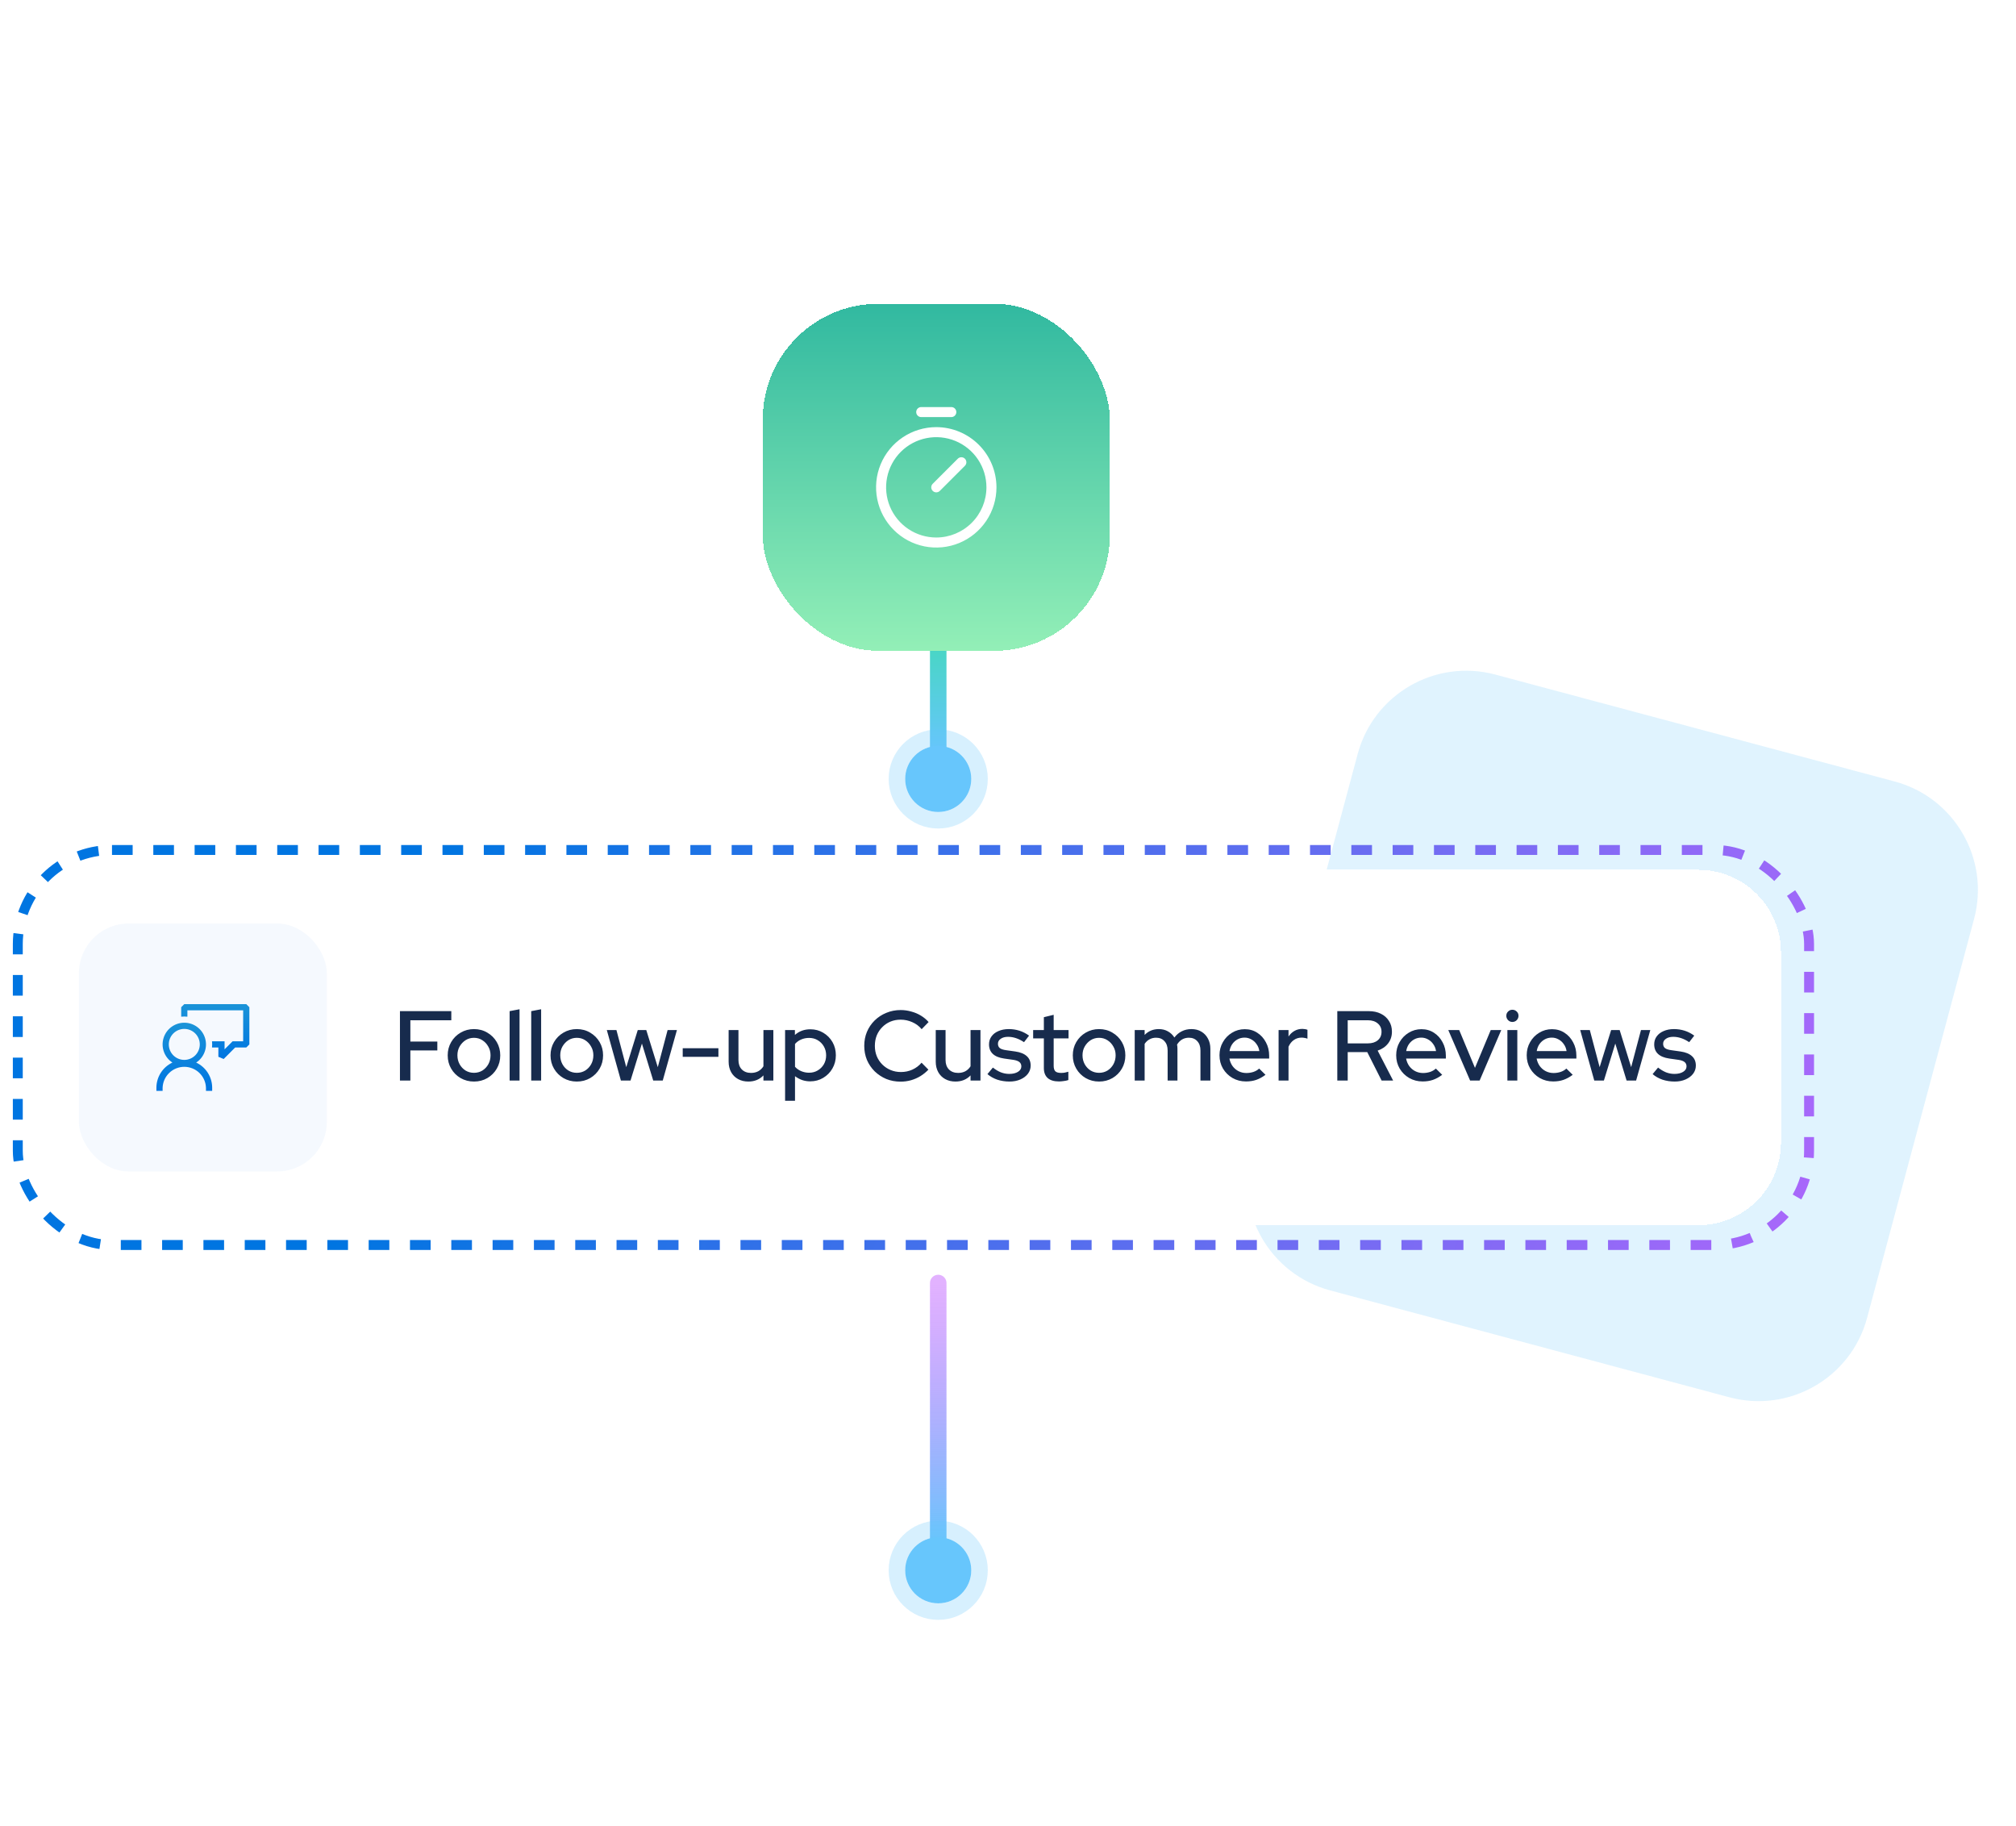 <svg width="244" height="221" viewBox="0 0 244 221" fill="none" xmlns="http://www.w3.org/2000/svg">
<path opacity="0.2" d="M229.307 94.566L180.982 81.631C173.726 79.689 166.268 83.991 164.323 91.239L151.375 139.512C149.431 146.761 153.737 154.211 160.993 156.153L209.317 169.088C216.573 171.03 224.032 166.729 225.976 159.481L238.924 111.207C240.869 103.959 236.563 96.508 229.307 94.566Z" fill="#67C6FC"/>
<g clip-path="url(#clip0_5072_23037)">
<g filter="url(#filter0_dd_5072_23037)">
<path d="M4.555 115.259C4.555 109.736 9.032 105.259 14.555 105.259H205.555C211.078 105.259 215.555 109.736 215.555 115.259V138.259C215.555 143.782 211.078 148.259 205.555 148.259H14.555C9.032 148.259 4.555 143.782 4.555 138.259V115.259Z" fill="white" shape-rendering="crispEdges"/>
<rect x="9.555" y="111.759" width="30" height="30" rx="6" fill="#0075E1" fill-opacity="0.04"/>
<path d="M22.305 121.509L21.93 121.884V123.03C22.179 123.002 22.431 123.002 22.68 123.03V122.259H29.43V126.009H28.15L27.18 126.979V126.009H25.66C25.687 126.259 25.687 126.51 25.66 126.759H26.43V127.884L27.071 128.15L28.46 126.759H29.805L30.18 126.384V121.884L29.805 121.509H22.305Z" fill="url(#paint0_linear_5072_23037)"/>
<path fill-rule="evenodd" clip-rule="evenodd" d="M23.743 128.581C24.216 128.271 24.576 127.817 24.77 127.287C24.965 126.756 24.982 126.176 24.821 125.635C24.659 125.093 24.327 124.618 23.874 124.28C23.421 123.942 22.87 123.76 22.305 123.76C21.74 123.76 21.19 123.942 20.736 124.28C20.283 124.618 19.951 125.093 19.79 125.635C19.628 126.176 19.646 126.756 19.84 127.287C20.034 127.817 20.395 128.271 20.867 128.581C20.288 128.854 19.798 129.286 19.455 129.826C19.112 130.367 18.93 130.994 18.93 131.634V132.009H19.68V131.634C19.703 130.953 19.99 130.308 20.48 129.835C20.969 129.361 21.624 129.097 22.305 129.097C22.986 129.097 23.641 129.361 24.131 129.835C24.62 130.308 24.907 130.953 24.93 131.634V132.009H25.68V131.634C25.68 130.994 25.498 130.367 25.155 129.826C24.812 129.286 24.322 128.854 23.743 128.581ZM22.305 128.259C21.808 128.259 21.331 128.062 20.979 127.71C20.628 127.358 20.43 126.882 20.43 126.384C20.43 125.887 20.628 125.41 20.979 125.058C21.331 124.707 21.808 124.509 22.305 124.509C22.802 124.509 23.279 124.707 23.631 125.058C23.983 125.41 24.18 125.887 24.18 126.384C24.18 126.882 23.983 127.358 23.631 127.71C23.279 128.062 22.802 128.259 22.305 128.259Z" fill="url(#paint1_linear_5072_23037)"/>
<path d="M48.407 130.759V122.359H54.623V123.463H49.667V126.043H52.931V127.111H49.667V130.759H48.407ZM57.366 130.879C56.774 130.879 56.234 130.739 55.746 130.459C55.266 130.179 54.886 129.799 54.606 129.319C54.326 128.839 54.186 128.303 54.186 127.711C54.186 127.119 54.326 126.583 54.606 126.103C54.886 125.623 55.266 125.243 55.746 124.963C56.234 124.675 56.774 124.531 57.366 124.531C57.966 124.531 58.506 124.675 58.986 124.963C59.466 125.243 59.846 125.623 60.126 126.103C60.406 126.583 60.546 127.119 60.546 127.711C60.546 128.303 60.406 128.839 60.126 129.319C59.846 129.799 59.466 130.179 58.986 130.459C58.506 130.739 57.966 130.879 57.366 130.879ZM57.366 129.823C57.742 129.823 58.082 129.731 58.386 129.547C58.69 129.355 58.93 129.099 59.106 128.779C59.282 128.459 59.37 128.099 59.37 127.699C59.37 127.307 59.278 126.955 59.094 126.643C58.918 126.323 58.678 126.067 58.374 125.875C58.078 125.683 57.742 125.587 57.366 125.587C56.99 125.587 56.65 125.683 56.346 125.875C56.05 126.067 55.81 126.323 55.626 126.643C55.45 126.955 55.362 127.307 55.362 127.699C55.362 128.099 55.45 128.459 55.626 128.779C55.802 129.099 56.042 129.355 56.346 129.547C56.65 129.731 56.99 129.823 57.366 129.823ZM61.681 130.759V122.359L62.881 122.131V130.759H61.681ZM64.294 130.759V122.359L65.494 122.131V130.759H64.294ZM69.812 130.879C69.22 130.879 68.68 130.739 68.192 130.459C67.712 130.179 67.332 129.799 67.052 129.319C66.772 128.839 66.632 128.303 66.632 127.711C66.632 127.119 66.772 126.583 67.052 126.103C67.332 125.623 67.712 125.243 68.192 124.963C68.68 124.675 69.22 124.531 69.812 124.531C70.412 124.531 70.952 124.675 71.432 124.963C71.912 125.243 72.292 125.623 72.572 126.103C72.852 126.583 72.992 127.119 72.992 127.711C72.992 128.303 72.852 128.839 72.572 129.319C72.292 129.799 71.912 130.179 71.432 130.459C70.952 130.739 70.412 130.879 69.812 130.879ZM69.812 129.823C70.188 129.823 70.528 129.731 70.832 129.547C71.136 129.355 71.376 129.099 71.552 128.779C71.728 128.459 71.816 128.099 71.816 127.699C71.816 127.307 71.724 126.955 71.54 126.643C71.364 126.323 71.124 126.067 70.82 125.875C70.524 125.683 70.188 125.587 69.812 125.587C69.436 125.587 69.096 125.683 68.792 125.875C68.496 126.067 68.256 126.323 68.072 126.643C67.896 126.955 67.808 127.307 67.808 127.699C67.808 128.099 67.896 128.459 68.072 128.779C68.248 129.099 68.488 129.355 68.792 129.547C69.096 129.731 69.436 129.823 69.812 129.823ZM75.149 130.759L73.445 124.651H74.609L75.797 129.139L77.189 124.651H78.221L79.613 129.139L80.801 124.651H81.929L80.213 130.759H79.061L77.693 126.283L76.313 130.759H75.149ZM82.631 127.891V126.847H86.951V127.891H82.631ZM90.576 130.879C90.104 130.879 89.688 130.779 89.328 130.579C88.968 130.379 88.688 130.099 88.488 129.739C88.288 129.371 88.188 128.951 88.188 128.479V124.651H89.376V128.275C89.376 128.755 89.512 129.135 89.784 129.415C90.064 129.695 90.436 129.835 90.9 129.835C91.228 129.835 91.52 129.767 91.776 129.631C92.032 129.487 92.24 129.287 92.4 129.031V124.651H93.6V130.759H92.4V130.135C91.928 130.631 91.32 130.879 90.576 130.879ZM95.021 133.207V124.651H96.209V125.239C96.721 124.783 97.345 124.555 98.081 124.555C98.657 124.555 99.177 124.695 99.641 124.975C100.113 125.255 100.485 125.631 100.757 126.103C101.029 126.575 101.165 127.107 101.165 127.699C101.165 128.291 101.025 128.827 100.745 129.307C100.473 129.779 100.101 130.155 99.629 130.435C99.165 130.715 98.641 130.855 98.057 130.855C97.721 130.855 97.397 130.803 97.085 130.699C96.773 130.587 96.485 130.431 96.221 130.231V133.207H95.021ZM97.925 129.811C98.317 129.811 98.665 129.719 98.969 129.535C99.281 129.351 99.529 129.103 99.713 128.791C99.897 128.471 99.989 128.111 99.989 127.711C99.989 127.311 99.897 126.951 99.713 126.631C99.529 126.311 99.281 126.059 98.969 125.875C98.665 125.691 98.317 125.599 97.925 125.599C97.581 125.599 97.261 125.663 96.965 125.791C96.669 125.919 96.421 126.099 96.221 126.331V129.091C96.421 129.315 96.669 129.491 96.965 129.619C97.269 129.747 97.589 129.811 97.925 129.811ZM109.006 130.891C108.382 130.891 107.802 130.783 107.266 130.567C106.738 130.343 106.27 130.035 105.862 129.643C105.462 129.243 105.15 128.783 104.926 128.263C104.71 127.735 104.602 127.167 104.602 126.559C104.602 125.951 104.71 125.387 104.926 124.867C105.15 124.339 105.462 123.879 105.862 123.487C106.27 123.087 106.742 122.779 107.278 122.563C107.814 122.339 108.39 122.227 109.006 122.227C109.446 122.227 109.874 122.287 110.29 122.407C110.714 122.519 111.102 122.683 111.454 122.899C111.814 123.115 112.126 123.375 112.39 123.679L111.55 124.543C111.238 124.167 110.858 123.883 110.41 123.691C109.962 123.491 109.494 123.391 109.006 123.391C108.558 123.391 108.142 123.471 107.758 123.631C107.382 123.791 107.054 124.015 106.774 124.303C106.494 124.583 106.274 124.915 106.114 125.299C105.962 125.683 105.886 126.103 105.886 126.559C105.886 127.007 105.962 127.423 106.114 127.807C106.274 128.191 106.498 128.527 106.786 128.815C107.074 129.103 107.41 129.327 107.794 129.487C108.178 129.647 108.594 129.727 109.042 129.727C109.53 129.727 109.99 129.631 110.422 129.439C110.862 129.239 111.234 128.959 111.538 128.599L112.366 129.439C112.086 129.735 111.766 129.995 111.406 130.219C111.054 130.435 110.67 130.603 110.254 130.723C109.846 130.835 109.43 130.891 109.006 130.891ZM115.643 130.879C115.171 130.879 114.755 130.779 114.395 130.579C114.035 130.379 113.755 130.099 113.555 129.739C113.355 129.371 113.255 128.951 113.255 128.479V124.651H114.443V128.275C114.443 128.755 114.579 129.135 114.851 129.415C115.131 129.695 115.503 129.835 115.967 129.835C116.295 129.835 116.587 129.767 116.843 129.631C117.099 129.487 117.307 129.287 117.467 129.031V124.651H118.667V130.759H117.467V130.135C116.995 130.631 116.387 130.879 115.643 130.879ZM122.187 130.879C121.659 130.879 121.163 130.803 120.699 130.651C120.243 130.491 119.847 130.267 119.511 129.979L120.171 129.187C120.483 129.435 120.803 129.627 121.131 129.763C121.467 129.891 121.807 129.955 122.151 129.955C122.583 129.955 122.935 129.871 123.207 129.703C123.479 129.535 123.615 129.315 123.615 129.043C123.615 128.819 123.535 128.643 123.375 128.515C123.215 128.387 122.967 128.299 122.631 128.251L121.527 128.095C120.919 128.007 120.463 127.819 120.159 127.531C119.855 127.243 119.703 126.859 119.703 126.379C119.703 126.011 119.803 125.691 120.003 125.419C120.203 125.139 120.483 124.923 120.843 124.771C121.203 124.611 121.623 124.531 122.103 124.531C122.543 124.531 122.967 124.595 123.375 124.723C123.783 124.851 124.175 125.051 124.551 125.323L123.939 126.115C123.603 125.891 123.275 125.727 122.955 125.623C122.643 125.519 122.327 125.467 122.007 125.467C121.639 125.467 121.343 125.547 121.119 125.707C120.895 125.859 120.783 126.059 120.783 126.307C120.783 126.531 120.859 126.707 121.011 126.835C121.171 126.955 121.431 127.039 121.791 127.087L122.895 127.243C123.503 127.331 123.963 127.519 124.275 127.807C124.587 128.087 124.743 128.467 124.743 128.947C124.743 129.315 124.631 129.647 124.407 129.943C124.183 130.231 123.879 130.459 123.495 130.627C123.111 130.795 122.675 130.879 122.187 130.879ZM128.164 130.867C127.572 130.867 127.12 130.731 126.808 130.459C126.496 130.179 126.34 129.775 126.34 129.247V125.659H125.044V124.651H126.34V123.091L127.528 122.803V124.651H129.328V125.659H127.528V128.971C127.528 129.283 127.596 129.507 127.732 129.643C127.876 129.771 128.108 129.835 128.428 129.835C128.596 129.835 128.744 129.823 128.872 129.799C129.008 129.775 129.152 129.739 129.304 129.691V130.699C129.144 130.755 128.956 130.795 128.74 130.819C128.532 130.851 128.34 130.867 128.164 130.867ZM133.023 130.879C132.431 130.879 131.891 130.739 131.403 130.459C130.923 130.179 130.543 129.799 130.263 129.319C129.983 128.839 129.843 128.303 129.843 127.711C129.843 127.119 129.983 126.583 130.263 126.103C130.543 125.623 130.923 125.243 131.403 124.963C131.891 124.675 132.431 124.531 133.023 124.531C133.623 124.531 134.163 124.675 134.643 124.963C135.123 125.243 135.503 125.623 135.783 126.103C136.063 126.583 136.203 127.119 136.203 127.711C136.203 128.303 136.063 128.839 135.783 129.319C135.503 129.799 135.123 130.179 134.643 130.459C134.163 130.739 133.623 130.879 133.023 130.879ZM133.023 129.823C133.399 129.823 133.739 129.731 134.043 129.547C134.347 129.355 134.587 129.099 134.763 128.779C134.939 128.459 135.027 128.099 135.027 127.699C135.027 127.307 134.935 126.955 134.751 126.643C134.575 126.323 134.335 126.067 134.031 125.875C133.735 125.683 133.399 125.587 133.023 125.587C132.647 125.587 132.307 125.683 132.003 125.875C131.707 126.067 131.467 126.323 131.283 126.643C131.107 126.955 131.019 127.307 131.019 127.699C131.019 128.099 131.107 128.459 131.283 128.779C131.459 129.099 131.699 129.355 132.003 129.547C132.307 129.731 132.647 129.823 133.023 129.823ZM137.337 130.759V124.651H138.537V125.239C138.993 124.767 139.565 124.531 140.253 124.531C140.669 124.531 141.037 124.623 141.357 124.807C141.685 124.991 141.945 125.239 142.137 125.551C142.393 125.215 142.693 124.963 143.037 124.795C143.381 124.619 143.769 124.531 144.201 124.531C144.657 124.531 145.053 124.631 145.389 124.831C145.733 125.031 146.001 125.311 146.193 125.671C146.393 126.031 146.493 126.447 146.493 126.919V130.759H145.293V127.123C145.293 126.643 145.165 126.267 144.909 125.995C144.661 125.715 144.321 125.575 143.889 125.575C143.593 125.575 143.325 125.643 143.085 125.779C142.845 125.915 142.637 126.123 142.461 126.403C142.477 126.483 142.489 126.567 142.497 126.655C142.505 126.743 142.509 126.831 142.509 126.919V130.759H141.321V127.123C141.321 126.643 141.193 126.267 140.937 125.995C140.689 125.715 140.349 125.575 139.917 125.575C139.629 125.575 139.369 125.639 139.137 125.767C138.905 125.887 138.705 126.071 138.537 126.319V130.759H137.337ZM150.801 130.867C150.201 130.867 149.657 130.727 149.169 130.447C148.689 130.167 148.305 129.787 148.017 129.307C147.737 128.827 147.597 128.291 147.597 127.699C147.597 127.115 147.733 126.587 148.005 126.115C148.277 125.635 148.645 125.255 149.109 124.975C149.573 124.687 150.089 124.543 150.657 124.543C151.225 124.543 151.729 124.687 152.169 124.975C152.609 125.255 152.957 125.639 153.213 126.127C153.477 126.607 153.609 127.151 153.609 127.759V128.095H148.797C148.861 128.431 148.985 128.731 149.169 128.995C149.361 129.259 149.601 129.467 149.889 129.619C150.185 129.771 150.505 129.847 150.849 129.847C151.145 129.847 151.429 129.803 151.701 129.715C151.981 129.619 152.213 129.483 152.397 129.307L153.165 130.063C152.805 130.335 152.433 130.539 152.049 130.675C151.673 130.803 151.257 130.867 150.801 130.867ZM148.809 127.195H152.421C152.373 126.875 152.261 126.595 152.085 126.355C151.917 126.107 151.705 125.915 151.449 125.779C151.201 125.635 150.929 125.563 150.633 125.563C150.329 125.563 150.049 125.631 149.793 125.767C149.537 125.903 149.321 126.095 149.145 126.343C148.977 126.583 148.865 126.867 148.809 127.195ZM154.751 130.759V124.651H155.951V125.431C156.143 125.143 156.379 124.919 156.659 124.759C156.947 124.591 157.271 124.507 157.631 124.507C157.879 124.515 158.083 124.551 158.243 124.615V125.695C158.131 125.647 158.015 125.615 157.895 125.599C157.775 125.575 157.655 125.563 157.535 125.563C157.183 125.563 156.871 125.659 156.599 125.851C156.327 126.035 156.111 126.307 155.951 126.667V130.759H154.751ZM161.856 130.759V122.359H165.66C166.22 122.359 166.708 122.463 167.124 122.671C167.548 122.879 167.876 123.171 168.108 123.547C168.348 123.915 168.468 124.347 168.468 124.843C168.468 125.395 168.312 125.871 168 126.271C167.688 126.671 167.268 126.959 166.74 127.135L168.612 130.759H167.22L165.48 127.315H163.116V130.759H161.856ZM163.116 126.259H165.564C166.06 126.259 166.456 126.135 166.752 125.887C167.056 125.631 167.208 125.287 167.208 124.855C167.208 124.439 167.056 124.103 166.752 123.847C166.456 123.591 166.06 123.463 165.564 123.463H163.116V126.259ZM172.187 130.867C171.587 130.867 171.043 130.727 170.555 130.447C170.075 130.167 169.691 129.787 169.403 129.307C169.123 128.827 168.983 128.291 168.983 127.699C168.983 127.115 169.119 126.587 169.391 126.115C169.663 125.635 170.031 125.255 170.495 124.975C170.959 124.687 171.475 124.543 172.043 124.543C172.611 124.543 173.115 124.687 173.555 124.975C173.995 125.255 174.343 125.639 174.599 126.127C174.863 126.607 174.995 127.151 174.995 127.759V128.095H170.183C170.247 128.431 170.371 128.731 170.555 128.995C170.747 129.259 170.987 129.467 171.275 129.619C171.571 129.771 171.891 129.847 172.235 129.847C172.531 129.847 172.815 129.803 173.087 129.715C173.367 129.619 173.599 129.483 173.783 129.307L174.551 130.063C174.191 130.335 173.819 130.539 173.435 130.675C173.059 130.803 172.643 130.867 172.187 130.867ZM170.195 127.195H173.807C173.759 126.875 173.647 126.595 173.471 126.355C173.303 126.107 173.091 125.915 172.835 125.779C172.587 125.635 172.315 125.563 172.019 125.563C171.715 125.563 171.435 125.631 171.179 125.767C170.923 125.903 170.707 126.095 170.531 126.343C170.363 126.583 170.251 126.867 170.195 127.195ZM177.93 130.759L175.29 124.651H176.61L178.518 129.223L180.426 124.651H181.698L179.082 130.759H177.93ZM182.443 130.759V124.651H183.643V130.759H182.443ZM183.043 123.667C182.843 123.667 182.671 123.595 182.527 123.451C182.383 123.299 182.311 123.123 182.311 122.923C182.311 122.715 182.383 122.543 182.527 122.407C182.671 122.263 182.843 122.191 183.043 122.191C183.251 122.191 183.427 122.263 183.571 122.407C183.715 122.543 183.787 122.715 183.787 122.923C183.787 123.123 183.715 123.299 183.571 123.451C183.427 123.595 183.251 123.667 183.043 123.667ZM187.984 130.867C187.384 130.867 186.84 130.727 186.352 130.447C185.872 130.167 185.488 129.787 185.2 129.307C184.92 128.827 184.78 128.291 184.78 127.699C184.78 127.115 184.916 126.587 185.188 126.115C185.46 125.635 185.828 125.255 186.292 124.975C186.756 124.687 187.272 124.543 187.84 124.543C188.408 124.543 188.912 124.687 189.352 124.975C189.792 125.255 190.14 125.639 190.396 126.127C190.66 126.607 190.792 127.151 190.792 127.759V128.095H185.98C186.044 128.431 186.168 128.731 186.352 128.995C186.544 129.259 186.784 129.467 187.072 129.619C187.368 129.771 187.688 129.847 188.032 129.847C188.328 129.847 188.612 129.803 188.884 129.715C189.164 129.619 189.396 129.483 189.58 129.307L190.348 130.063C189.988 130.335 189.616 130.539 189.232 130.675C188.856 130.803 188.44 130.867 187.984 130.867ZM185.992 127.195H189.604C189.556 126.875 189.444 126.595 189.268 126.355C189.1 126.107 188.888 125.915 188.632 125.779C188.384 125.635 188.112 125.563 187.816 125.563C187.512 125.563 187.232 125.631 186.976 125.767C186.72 125.903 186.504 126.095 186.328 126.343C186.16 126.583 186.048 126.867 185.992 127.195ZM192.958 130.759L191.254 124.651H192.418L193.606 129.139L194.998 124.651H196.03L197.422 129.139L198.61 124.651H199.738L198.022 130.759H196.87L195.502 126.283L194.122 130.759H192.958ZM202.695 130.879C202.167 130.879 201.671 130.803 201.207 130.651C200.751 130.491 200.355 130.267 200.019 129.979L200.679 129.187C200.991 129.435 201.311 129.627 201.639 129.763C201.975 129.891 202.315 129.955 202.659 129.955C203.091 129.955 203.443 129.871 203.715 129.703C203.987 129.535 204.123 129.315 204.123 129.043C204.123 128.819 204.043 128.643 203.883 128.515C203.723 128.387 203.475 128.299 203.139 128.251L202.035 128.095C201.427 128.007 200.971 127.819 200.667 127.531C200.363 127.243 200.211 126.859 200.211 126.379C200.211 126.011 200.311 125.691 200.511 125.419C200.711 125.139 200.991 124.923 201.351 124.771C201.711 124.611 202.131 124.531 202.611 124.531C203.051 124.531 203.475 124.595 203.883 124.723C204.291 124.851 204.683 125.051 205.059 125.323L204.447 126.115C204.111 125.891 203.783 125.727 203.463 125.623C203.151 125.519 202.835 125.467 202.515 125.467C202.147 125.467 201.851 125.547 201.627 125.707C201.403 125.859 201.291 126.059 201.291 126.307C201.291 126.531 201.367 126.707 201.519 126.835C201.679 126.955 201.939 127.039 202.299 127.087L203.403 127.243C204.011 127.331 204.471 127.519 204.783 127.807C205.095 128.087 205.251 128.467 205.251 128.947C205.251 129.315 205.139 129.647 204.915 129.943C204.691 130.231 204.387 130.459 204.003 130.627C203.619 130.795 203.183 130.879 202.695 130.879Z" fill="#172B4D"/>
</g>
</g>
<rect x="2.155" y="102.859" width="216.8" height="47.8" rx="11.4" stroke="url(#paint2_linear_5072_23037)" stroke-width="1.2" stroke-dasharray="2.5 2.5"/>
<path d="M114.555 155.259C114.555 154.707 114.107 154.259 113.555 154.259C113.003 154.259 112.555 154.707 112.555 155.259H114.555ZM112.555 155.259V186.926H114.555V155.259H112.555Z" fill="url(#paint3_linear_5072_23037)"/>
<circle cx="113.555" cy="190.021" r="4" fill="#67C6FC"/>
<circle cx="113.555" cy="190.021" r="5" stroke="#67C6FC" stroke-opacity="0.26" stroke-width="2"/>
<path d="M114.555 59.498C114.555 58.945 114.107 58.498 113.555 58.498C113.003 58.498 112.555 58.945 112.555 59.498H114.555ZM112.555 59.498V91.164H114.555V59.498H112.555Z" fill="url(#paint4_linear_5072_23037)"/>
<circle cx="113.555" cy="94.26" r="4" fill="#67C6FC"/>
<circle cx="113.555" cy="94.26" r="5" stroke="#67C6FC" stroke-opacity="0.26" stroke-width="2"/>
<g filter="url(#filter1_di_5072_23037)">
<rect x="92.318" y="27.759" width="42" height="42" rx="14" fill="url(#paint5_linear_5072_23037)" shape-rendering="crispEdges"/>
<path d="M113.318 42.688C111.877 42.688 110.469 43.115 109.271 43.916C108.073 44.716 107.139 45.854 106.587 47.185C106.036 48.517 105.892 49.982 106.173 51.395C106.454 52.808 107.148 54.106 108.167 55.125C109.186 56.144 110.484 56.838 111.897 57.119C113.31 57.4 114.775 57.256 116.107 56.705C117.438 56.153 118.576 55.219 119.376 54.021C120.177 52.823 120.604 51.414 120.604 49.974C120.602 48.042 119.834 46.19 118.468 44.824C117.102 43.458 115.25 42.69 113.318 42.688ZM113.318 56.045C112.118 56.045 110.944 55.689 109.945 55.022C108.947 54.355 108.169 53.406 107.709 52.297C107.25 51.188 107.129 49.967 107.364 48.789C107.598 47.611 108.176 46.529 109.025 45.68C109.874 44.831 110.956 44.253 112.134 44.019C113.312 43.785 114.532 43.905 115.642 44.364C116.751 44.824 117.7 45.602 118.367 46.6C119.034 47.599 119.39 48.773 119.39 49.974C119.388 51.583 118.748 53.127 117.61 54.265C116.471 55.403 114.928 56.043 113.318 56.045ZM116.784 46.508C116.84 46.565 116.885 46.632 116.915 46.705C116.946 46.779 116.962 46.858 116.962 46.938C116.962 47.018 116.946 47.097 116.915 47.17C116.885 47.244 116.84 47.311 116.784 47.367L113.748 50.403C113.692 50.459 113.625 50.504 113.551 50.535C113.477 50.565 113.398 50.581 113.318 50.581C113.239 50.581 113.16 50.565 113.086 50.535C113.012 50.504 112.945 50.459 112.889 50.403C112.832 50.347 112.788 50.28 112.757 50.206C112.727 50.132 112.711 50.053 112.711 49.974C112.711 49.894 112.727 49.815 112.757 49.741C112.788 49.667 112.832 49.6 112.889 49.544L115.925 46.508C115.981 46.452 116.048 46.407 116.122 46.377C116.195 46.346 116.274 46.33 116.354 46.33C116.434 46.33 116.513 46.346 116.587 46.377C116.66 46.407 116.727 46.452 116.784 46.508ZM110.89 40.866C110.89 40.705 110.954 40.551 111.068 40.437C111.182 40.323 111.336 40.259 111.497 40.259H115.14C115.301 40.259 115.455 40.323 115.569 40.437C115.683 40.551 115.747 40.705 115.747 40.866C115.747 41.027 115.683 41.182 115.569 41.296C115.455 41.41 115.301 41.474 115.14 41.474H111.497C111.336 41.474 111.182 41.41 111.068 41.296C110.954 41.182 110.89 41.027 110.89 40.866Z" fill="white"/>
</g>
<defs>
<filter id="filter0_dd_5072_23037" x="-29.445" y="71.259" width="279" height="111" filterUnits="userSpaceOnUse" color-interpolation-filters="sRGB">
<feFlood flood-opacity="0" result="BackgroundImageFix"/>
<feColorMatrix in="SourceAlpha" type="matrix" values="0 0 0 0 0 0 0 0 0 0 0 0 0 0 0 0 0 0 127 0" result="hardAlpha"/>
<feOffset dx="4" dy="4"/>
<feGaussianBlur stdDeviation="15"/>
<feComposite in2="hardAlpha" operator="out"/>
<feColorMatrix type="matrix" values="0 0 0 0 0 0 0 0 0 0.459 0 0 0 0 0.882 0 0 0 0.2 0"/>
<feBlend mode="normal" in2="BackgroundImageFix" result="effect1_dropShadow_5072_23037"/>
<feColorMatrix in="SourceAlpha" type="matrix" values="0 0 0 0 0 0 0 0 0 0 0 0 0 0 0 0 0 0 127 0" result="hardAlpha"/>
<feOffset dx="-4" dy="-4"/>
<feGaussianBlur stdDeviation="15"/>
<feComposite in2="hardAlpha" operator="out"/>
<feColorMatrix type="matrix" values="0 0 0 0 0.773 0 0 0 0 0.396 0 0 0 0 1 0 0 0 0.2 0"/>
<feBlend mode="normal" in2="effect1_dropShadow_5072_23037" result="effect2_dropShadow_5072_23037"/>
<feBlend mode="normal" in="SourceGraphic" in2="effect2_dropShadow_5072_23037" result="shape"/>
</filter>
<filter id="filter1_di_5072_23037" x="86.318" y="27.759" width="54" height="54" filterUnits="userSpaceOnUse" color-interpolation-filters="sRGB">
<feFlood flood-opacity="0" result="BackgroundImageFix"/>
<feColorMatrix in="SourceAlpha" type="matrix" values="0 0 0 0 0 0 0 0 0 0 0 0 0 0 0 0 0 0 127 0" result="hardAlpha"/>
<feOffset dy="6"/>
<feGaussianBlur stdDeviation="3"/>
<feComposite in2="hardAlpha" operator="out"/>
<feColorMatrix type="matrix" values="0 0 0 0 0 0 0 0 0 0 0 0 0 0 0 0 0 0 0.12 0"/>
<feBlend mode="normal" in2="BackgroundImageFix" result="effect1_dropShadow_5072_23037"/>
<feBlend mode="normal" in="SourceGraphic" in2="effect1_dropShadow_5072_23037" result="shape"/>
<feColorMatrix in="SourceAlpha" type="matrix" values="0 0 0 0 0 0 0 0 0 0 0 0 0 0 0 0 0 0 127 0" result="hardAlpha"/>
<feOffset dy="3"/>
<feGaussianBlur stdDeviation="1.5"/>
<feComposite in2="hardAlpha" operator="arithmetic" k2="-1" k3="1"/>
<feColorMatrix type="matrix" values="0 0 0 0 1 0 0 0 0 1 0 0 0 0 1 0 0 0 0.35 0"/>
<feBlend mode="normal" in2="shape" result="effect2_innerShadow_5072_23037"/>
</filter>
<linearGradient id="paint0_linear_5072_23037" x1="26.055" y1="121.509" x2="26.055" y2="128.15" gradientUnits="userSpaceOnUse">
<stop stop-color="#1B94D8"/>
<stop offset="1" stop-color="#0075E1"/>
</linearGradient>
<linearGradient id="paint1_linear_5072_23037" x1="22.305" y1="123.76" x2="22.305" y2="132.009" gradientUnits="userSpaceOnUse">
<stop stop-color="#1B94D8"/>
<stop offset="1" stop-color="#0075E1"/>
</linearGradient>
<linearGradient id="paint2_linear_5072_23037" x1="49.706" y1="117.466" x2="241.135" y2="172.257" gradientUnits="userSpaceOnUse">
<stop stop-color="#0075E1"/>
<stop offset="1" stop-color="#C565FF"/>
</linearGradient>
<linearGradient id="paint3_linear_5072_23037" x1="113.055" y1="155.259" x2="113.055" y2="186.926" gradientUnits="userSpaceOnUse">
<stop stop-color="#C565FF" stop-opacity="0.5"/>
<stop offset="1" stop-color="#67C6FC"/>
</linearGradient>
<linearGradient id="paint4_linear_5072_23037" x1="113.555" y1="69.998" x2="113.055" y2="91.164" gradientUnits="userSpaceOnUse">
<stop stop-color="#34E0A1"/>
<stop offset="1" stop-color="#67C6FC"/>
</linearGradient>
<linearGradient id="paint5_linear_5072_23037" x1="113.318" y1="27.759" x2="113.318" y2="69.759" gradientUnits="userSpaceOnUse">
<stop stop-color="#31B9A0"/>
<stop offset="1" stop-color="#93EFB7"/>
</linearGradient>
<clipPath id="clip0_5072_23037">
<rect x="1.555" y="102.259" width="218" height="49" rx="12" fill="white"/>
</clipPath>
</defs>
</svg>
